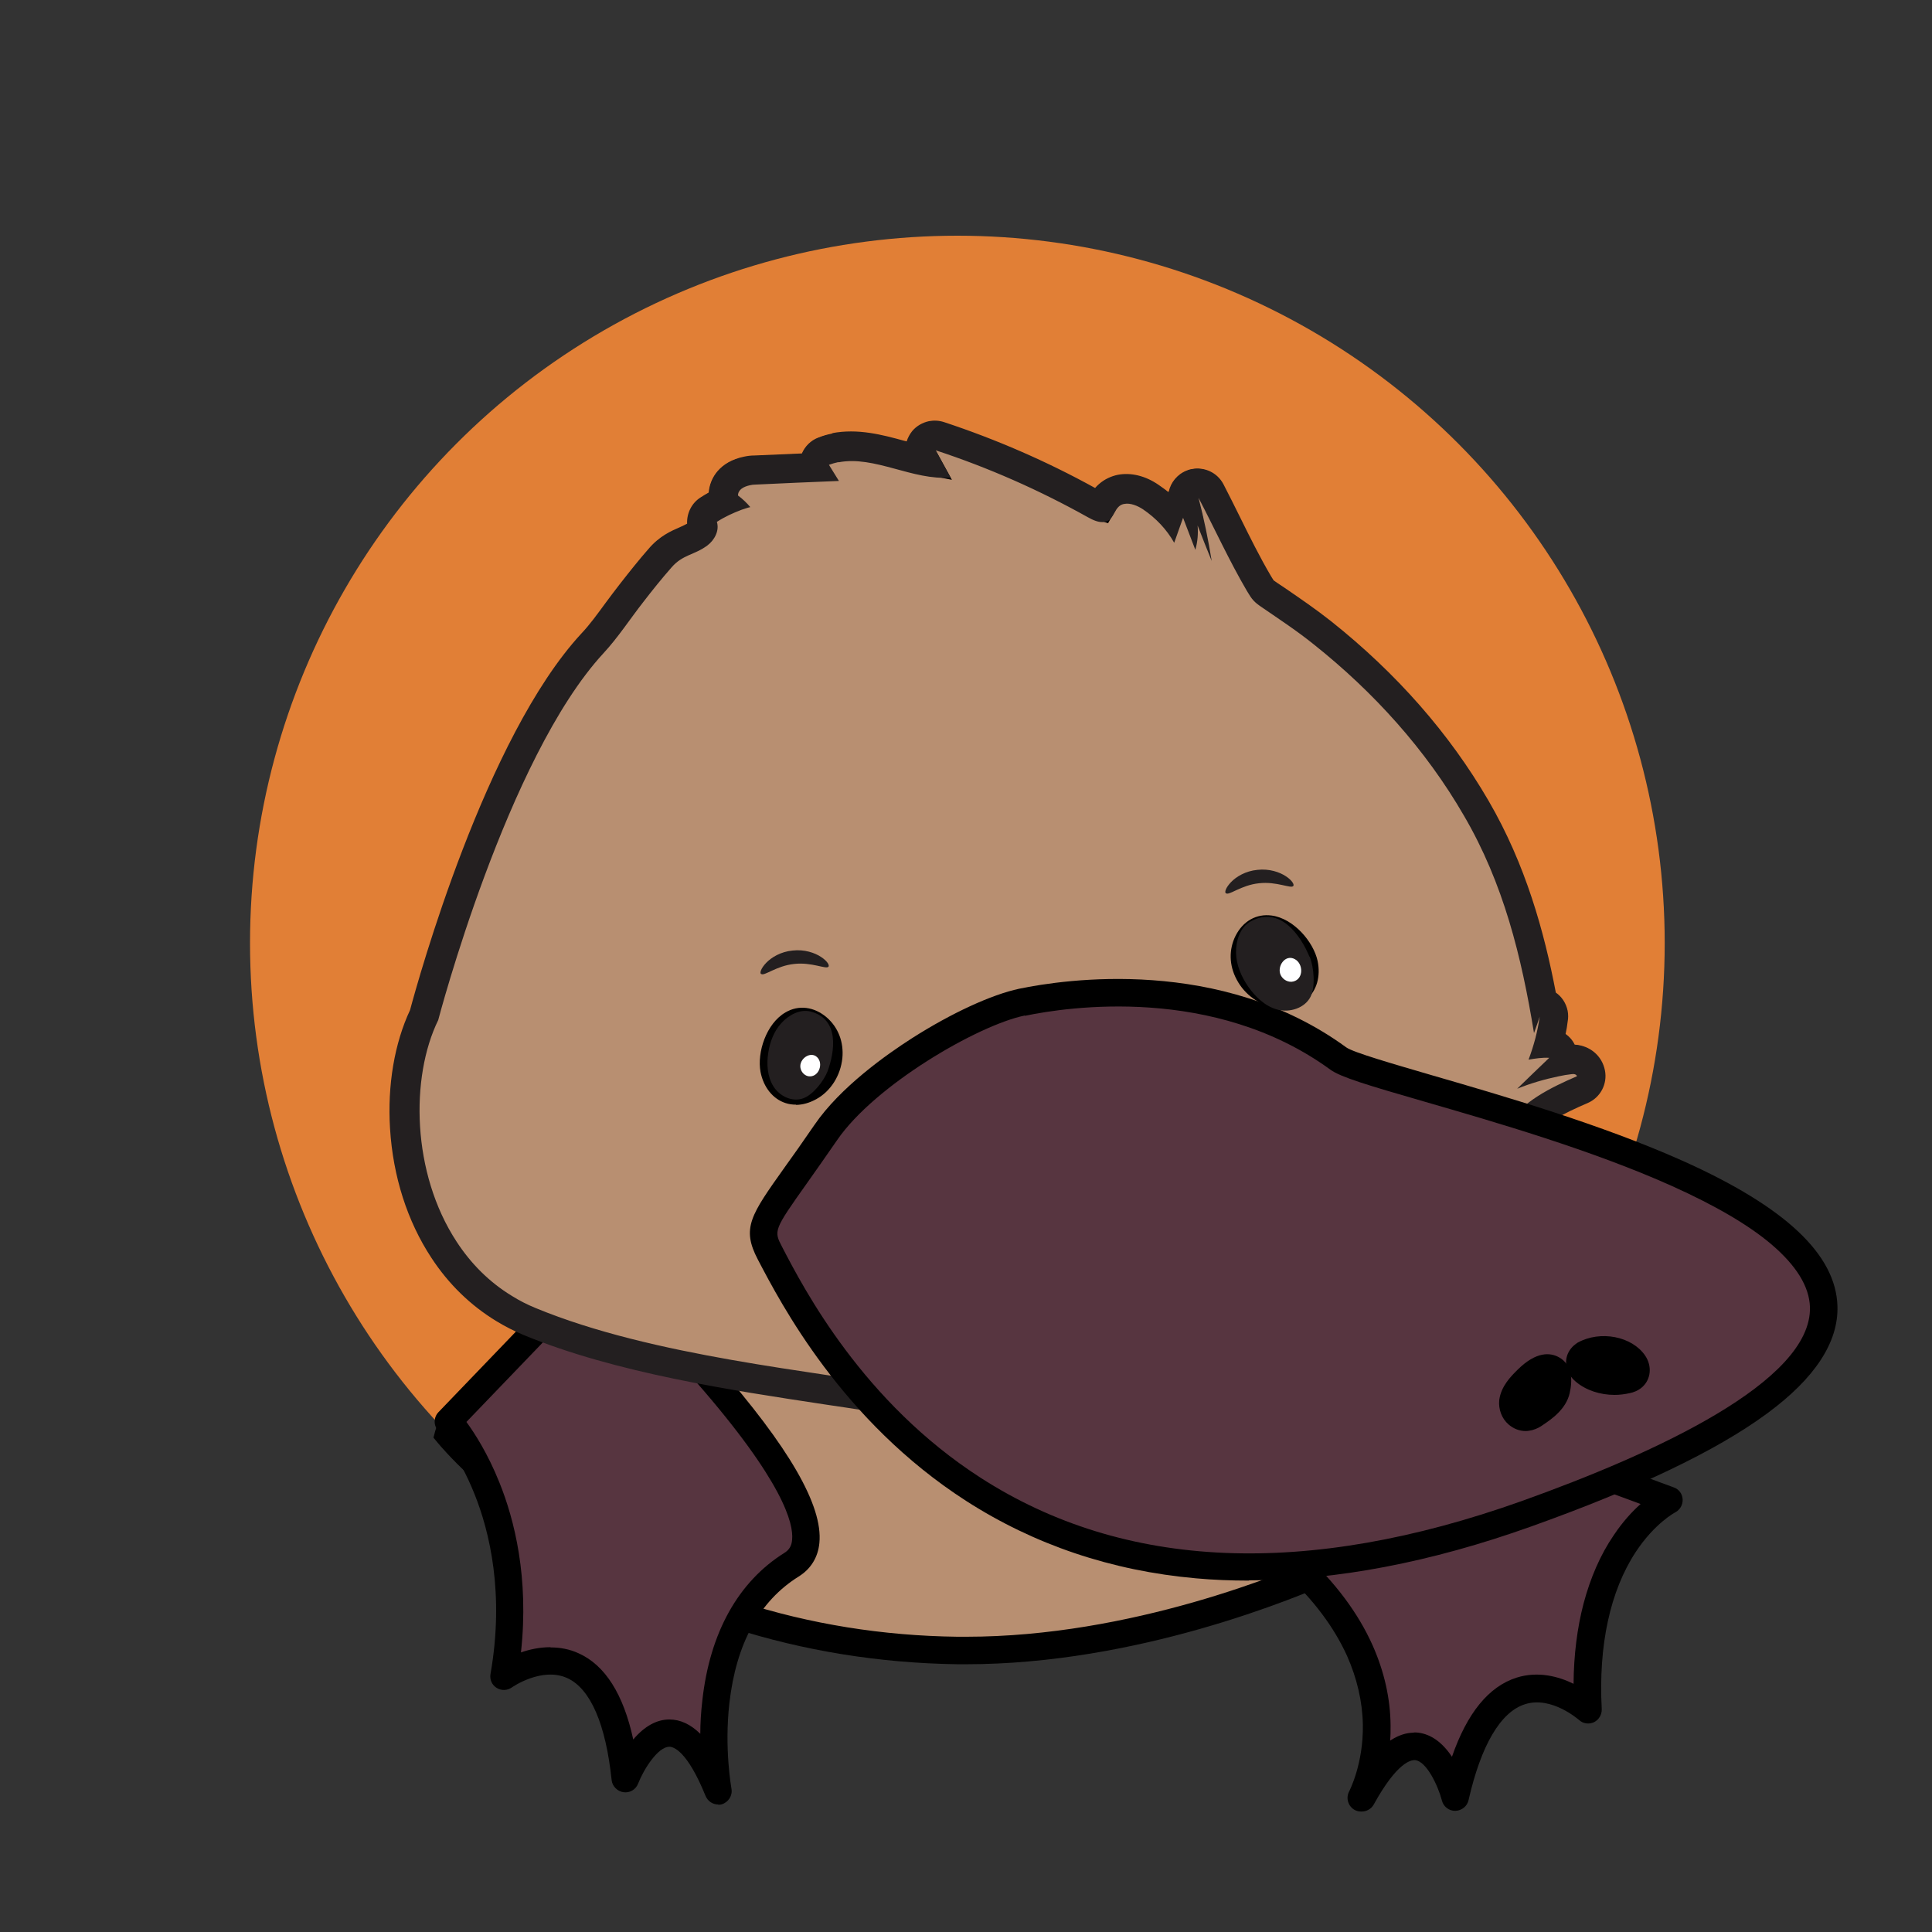 <?xml version="1.0" encoding="UTF-8"?>
<svg xmlns="http://www.w3.org/2000/svg" id="Layer_1" data-name="Layer 1" viewBox="0 0 85 85">
  <rect x="0" y="0" width="85" height="85" fill="#333333" stroke="none"/>
  <defs>
    <style>
      .cls-1 {
        fill: #b06a3c;
      }

      .cls-2 {
        fill: #573540;
      }

      .cls-3 {
        fill: #231f20;
      }

      .cls-4 {
        fill: #e17f36;
      }

      .cls-5 {
        fill: #18000c;
      }

      .cls-6 {
        fill: #fff;
      }

      .cls-7 {
        fill: #b88f71;
      }
    </style>
  </defs>
  <circle class="cls-4" cx="42.12" cy="41.49" r="31.12"></circle>
  <g>
    <path class="cls-7" d="M42.12,72.61c6.91.09,13.65-2.4,16.59-3.73,2.95-1.33,8.43-2.03,7.24-7.51-1.19-5.48-17.27-14.42-25.2-12.9-7.93,1.51-20.55,12.94-21.03,14.63,0,0,7.63,9.31,22.39,9.51Z"></path>
    <path d="M42.51,73.22c-.13,0-.26,0-.39,0-3.43-.05-6.76-.59-9.91-1.6-2.52-.81-4.92-1.93-7.14-3.32-3.79-2.38-5.72-4.71-5.8-4.81l-.2-.24.08-.3c.15-.55,1.01-1.58,2.53-3.06,1.51-1.47,3.43-3.12,5.4-4.64,3.06-2.37,8.88-6.47,13.56-7.36,1.98-.38,4.46-.17,7.38.62,2.6.7,5.41,1.83,8.13,3.27,2.66,1.41,5.04,3.01,6.86,4.61,2.02,1.78,3.2,3.41,3.52,4.86.25,1.17.24,2.22-.04,3.13-.25.82-.73,1.54-1.42,2.16-1.22,1.09-2.91,1.7-4.41,2.24-.62.22-1.21.43-1.7.66-1.99.9-8.98,3.78-16.46,3.78ZM20.45,63.01c.63.69,2.42,2.49,5.3,4.29,2.13,1.33,4.44,2.4,6.86,3.18,3.02.97,6.22,1.49,9.52,1.53.13,0,.25,0,.38,0,7.24,0,14.03-2.8,15.96-3.68.54-.24,1.15-.46,1.79-.69,1.39-.5,2.97-1.07,4.01-2,1.14-1.02,1.48-2.34,1.09-4.14-.52-2.37-4.44-5.85-9.77-8.67-5.64-2.98-11.28-4.43-14.73-3.77-1.9.36-6.11,1.77-13,7.1-1.93,1.49-3.81,3.1-5.3,4.54-1.24,1.2-1.86,1.94-2.11,2.31Z"></path>
  </g>
  <g>
    <path class="cls-2" d="M60.62,61.27l12.81,4.73s-3.96,1.95-3.57,9.22c0,0-4.12-3.76-5.84,3.84,0,0-1.32-5.05-4.11.03,0,0,2.77-5.03-2.92-10.28-5.57-5.13,3.65-7.54,3.65-7.54Z"></path>
    <path d="M59.89,79.7c-.1,0-.2-.02-.29-.07-.29-.16-.4-.53-.24-.82,0,0,0,0,0,0,0-.01.63-1.19.6-2.94-.02-1.02-.26-2.04-.7-3.03-.57-1.25-1.47-2.46-2.7-3.59-1.6-1.48-2.24-2.93-1.89-4.31.18-.71.61-1.38,1.29-1.99.51-.46,1.17-.89,1.95-1.28,1.3-.65,2.5-.97,2.56-.98.12-.03.24-.02.36.02l12.81,4.73c.23.08.38.29.39.53.01.24-.12.46-.33.57,0,0-.9.47-1.74,1.75-1.12,1.71-1.64,4.1-1.49,6.9.01.24-.12.47-.34.58-.22.1-.48.07-.66-.1-.01,0-1.2-1.07-2.38-.69-1.07.34-1.93,1.8-2.48,4.22-.06.27-.3.46-.58.47,0,0,0,0-.01,0-.27,0-.51-.18-.58-.45-.18-.68-.68-1.72-1.17-1.78-.17-.02-.79.06-1.83,1.95,0,0,0,0,0,0-.11.2-.32.31-.53.31ZM62.2,76.22c.07,0,.13,0,.2.01.56.07,1.06.43,1.48,1.06.67-1.93,1.62-3.09,2.84-3.48.95-.3,1.86-.05,2.51.27.01-1.27.16-2.46.44-3.53.3-1.13.74-2.15,1.33-3.01.4-.6.82-1.05,1.18-1.37l-11.58-4.27c-1.33.38-4.32,1.58-4.75,3.33-.23.93.29,1.98,1.54,3.14,1.36,1.25,2.37,2.61,3,4.02.51,1.15.78,2.33.79,3.53,0,.23,0,.45-.02.66.35-.23.7-.35,1.05-.35Z"></path>
  </g>
  <g>
    <path class="cls-2" d="M26.42,55.58l-6.69,6.96s3.69,4.05,2.45,11.22c0,0,4.54-3.25,5.34,4.51,0,0,1.92-4.86,4.08.53,0,0-1.35-7.09,3.23-9.95,3.47-2.16-8.41-13.26-8.41-13.26Z"></path>
    <path d="M31.6,79.39c-.24,0-.46-.14-.56-.38-.81-2-1.42-2.16-1.59-2.16h0c-.5,0-1.12.97-1.38,1.63-.1.26-.37.41-.64.37-.27-.04-.49-.26-.52-.53-.26-2.47-.93-4.02-1.95-4.49-1.12-.51-2.43.4-2.44.41-.2.14-.46.15-.67.02-.21-.13-.31-.37-.27-.61.62-3.54-.04-6.26-.7-7.91-.72-1.8-1.59-2.78-1.6-2.79-.21-.23-.21-.59.01-.82l6.69-6.96c.23-.24.6-.25.84-.02.02.02,2.39,2.24,4.69,4.86,3.21,3.66,4.7,6.24,4.54,7.87-.06.64-.38,1.15-.91,1.48-1.73,1.08-2.75,2.95-3.05,5.57-.23,2.02.09,3.74.09,3.76.06.3-.13.6-.42.69-.06.02-.11.02-.17.02ZM24.23,72.48c.4,0,.82.07,1.23.26,1.16.52,1.97,1.8,2.4,3.79.49-.58,1.03-.88,1.59-.88h0c.48,0,.93.21,1.36.63,0-.46.03-.95.09-1.47.33-2.98,1.58-5.22,3.61-6.49.21-.13.32-.31.34-.58.07-.71-.39-2.56-4.24-6.96-1.68-1.92-3.4-3.62-4.18-4.37l-5.91,6.15c.36.49.94,1.39,1.45,2.66.66,1.63,1.31,4.19.95,7.48.37-.13.82-.23,1.29-.23Z"></path>
  </g>
  <g>
    <g>
      <g>
        <g>
          <g>
            <g>
              <path class="cls-7" d="M46.42,61.81c-1.25.25-2.61.33-4.04.23-.78-.05-1.59-.16-2.4-.31-1.04-.19-2.27-.38-3.57-.57-4.06-.61-9.11-1.37-13.09-3-.41-.17-.78-.36-1.13-.57-1.05-.64-1.94-1.51-2.65-2.59-2.2-3.35-2.09-7.8-.87-10.33.27-1.02,3.21-11.82,7.4-16.35.39-.43.74-.9,1.11-1.4.2-.27.4-.54.61-.81.45-.58.84-1.07,1.26-1.55.39-.45.78-.62,1.13-.77.2-.09.38-.16.56-.3.14-.1.21-.26.19-.32-.09-.28.02-.59.27-.75.22-.14.45-.27.68-.38-.03-.07-.04-.14-.04-.22-.01-.43.25-.94,1.04-1.1.11-.02.23-.04.35-.04.87-.04,1.74-.08,2.62-.12-.02-.1-.01-.21.02-.32.06-.18.2-.33.38-.4.17-.06.35-.12.53-.15.98-.2,1.94.06,2.87.32.36.1.71.19,1.05.26-.03-.05-.06-.11-.09-.17-.13-.23-.1-.52.07-.72.1-.12.23-.19.37-.22.11-.02.22-.02.33.02,2.35.78,4.64,1.78,6.8,2.99.13.07.21.11.26.12.01-.02.02-.04.03-.05.07-.13.18-.32.36-.47.15-.13.33-.22.53-.26.54-.11,1.05.17,1.3.34.29.19.56.42.8.66.08-.2.26-.35.47-.39.04,0,.08-.01.12-.01.02,0,.05,0,.07,0,0-.02-.01-.05-.02-.07-.08-.32.09-.65.39-.76.03-.01.07-.02.11-.03.28-.06.56.08.7.34.24.47.49.95.72,1.42.44.88.89,1.8,1.39,2.65.18.31.21.34.47.51l.33.23c.66.45,1.34.91,1.99,1.43,2.82,2.24,5.1,4.83,6.77,7.72,1.66,2.85,2.45,5.85,2.94,8.54.31.09.51.39.47.71-.05.36-.13.73-.22,1.08.02,0,.04,0,.05,0,.25.02.47.19.55.43.04.11.05.22.03.33.08-.01.16-.03.24-.04.48-.08.89.18.98.6.06.3-.1.6-.38.72-1.14.49-2.27,1.07-2.78,1.92-.06.09-.1.18-.13.25-.62,1.47-1.67,2.65-2.6,3.64-1.07,1.14-2.36,2.01-3.62,2.45-.84.29-1.8.58-2.82.89-1.49.45-3.02.91-4.17,1.37-.46.18-.84.36-1.12.53-.18.11-.39.25-.64.42-.39.26-.87.59-1.43.92-1.25.72-2.53,1.2-3.91,1.48Z"></path>
              <path d="M43.54,62.68c-.4,0-.8-.01-1.2-.04-.8-.06-1.64-.16-2.47-.32-1.04-.19-2.26-.37-3.55-.57-4.09-.61-9.18-1.38-13.23-3.04-.44-.18-.84-.38-1.22-.62-1.12-.69-2.08-1.62-2.84-2.77-1.08-1.64-1.7-3.64-1.82-5.77-.1-1.85.22-3.71.88-5.1.39-1.45,3.31-11.99,7.53-16.55.37-.4.71-.86,1.07-1.35h0c.2-.28.4-.56.61-.83.46-.59.85-1.08,1.28-1.57.48-.55.98-.77,1.34-.93.14-.06.25-.11.35-.17-.03-.45.18-.89.57-1.15.12-.08.24-.15.36-.22.04-.62.45-1.35,1.53-1.56.14-.03.29-.05.44-.05.64-.03,1.32-.06,2.12-.1.13-.32.39-.57.71-.7.2-.08.41-.14.62-.18,1.12-.22,2.2.07,3.14.33h0c.05.02.1.03.16.04.05-.17.13-.33.25-.48.18-.22.44-.37.71-.42.21-.04.43-.03.63.04,2.31.76,4.55,1.74,6.67,2.91.06-.07.13-.14.2-.2.23-.2.5-.33.8-.39.76-.15,1.43.21,1.76.43.15.1.3.21.44.32.02-.01.05-.03.07-.04.08-.41.37-.76.78-.92.07-.03.14-.05.2-.06.54-.11,1.09.16,1.35.65.25.49.5.99.72,1.43v.02c.44.87.89,1.77,1.37,2.59q.12.21.29.32l.33.23c.67.46,1.36.93,2.02,1.45,2.88,2.28,5.21,4.94,6.92,7.89,1.76,3.02,2.54,6.21,2.96,8.44.38.26.6.72.53,1.2-.03.2-.06.41-.11.61.18.12.32.29.42.49.65.03,1.19.46,1.32,1.1.11.57-.19,1.16-.73,1.39-1,.43-2.08.97-2.5,1.68h0c-.04.07-.07.13-.09.17h0c-.66,1.57-1.75,2.8-2.72,3.83-1.14,1.21-2.51,2.14-3.86,2.6-.85.29-1.82.58-2.84.89-1.47.44-3,.9-4.12,1.35h0c-.43.17-.77.33-1.03.49-.17.1-.37.24-.61.4h0c-.39.27-.88.61-1.46.94-1.31.75-2.64,1.26-4.09,1.55-.95.19-1.95.28-2.99.28ZM37.48,20.24c-.2,0-.4.02-.61.06-.15.03-.29.07-.43.12-.01,0-.02.01-.03.03,0,0,0,.02,0,.02l.12.67-.68.03c-1.02.04-1.85.08-2.62.12-.09,0-.17.01-.26.03-.37.07-.57.25-.56.49,0,0,0,.01,0,.02l.21.53-.51.24c-.21.1-.42.21-.62.34-.02.01-.02.03-.02.05.13.39-.12.78-.4.99-.23.17-.46.27-.67.36-.32.14-.62.27-.91.61-.41.47-.79.95-1.24,1.52-.2.26-.4.53-.59.79h0c-.38.53-.74,1.01-1.16,1.47-1.68,1.81-3.43,5.03-5.05,9.3-1.28,3.35-2.07,6.25-2.21,6.8v.06s-.04.05-.04.05c-1.14,2.37-1.23,6.59.84,9.74.66,1,1.49,1.81,2.46,2.4.33.2.67.37,1.05.53,3.91,1.61,8.92,2.36,12.95,2.96,1.3.19,2.53.38,3.59.57.79.15,1.58.25,2.34.3,1.37.09,2.68.02,3.88-.22h0c1.32-.26,2.53-.72,3.72-1.41.54-.31,1.01-.63,1.39-.89h0c.25-.18.47-.33.66-.44h0c.31-.19.72-.38,1.21-.57,1.17-.47,2.72-.94,4.22-1.39,1.02-.31,1.98-.59,2.8-.88,1.17-.4,2.37-1.21,3.37-2.29.9-.95,1.9-2.09,2.48-3.46.04-.1.1-.21.17-.33.59-1,1.82-1.64,3.06-2.17.02,0,.03-.03.03-.05-.03-.13-.2-.14-.29-.13h0c-.08.01-.15.02-.23.04l-.84.14.15-.84s0-.02,0-.02c0-.02-.02-.03-.04-.03-.01,0-.03,0-.04,0l-.73-.05.19-.71c.09-.33.16-.67.2-1.01,0-.02-.01-.04-.03-.05l-.36-.1-.07-.37c-.83-4.48-2.04-6.91-2.87-8.35-1.64-2.82-3.87-5.36-6.63-7.55-.63-.5-1.3-.96-1.95-1.4l-.33-.23c-.34-.23-.42-.32-.65-.71-.51-.86-.96-1.78-1.4-2.67v-.02c-.23-.44-.47-.93-.72-1.41-.01-.02-.03-.03-.05-.02,0,0,0,0,0,0-.02,0-.03.03-.03.05l.23.9-.86-.09s0,0,0,0c0,0,0,0,0,0-.01,0-.03.01-.03.03l-.35.85-.64-.65c-.21-.22-.45-.42-.7-.58-.15-.1-.51-.32-.85-.25-.1.02-.18.06-.26.12-.1.08-.16.2-.22.31h0s-.02.05-.03.06l-.24.42-.46-.15c-.11-.03-.23-.09-.37-.17-2.13-1.19-4.38-2.18-6.7-2.95,0,0-.01,0-.02,0-.01,0-.02,0-.03.02-.01.01-.01.03,0,.05.03.05.06.11.09.16l.62,1.13-1.26-.25c-.36-.07-.73-.17-1.08-.27h0c-.69-.19-1.34-.37-1.99-.37Z"></path>
            </g>
            <path class="cls-3" d="M36.89,20.34c1.58-.31,3.27.81,4.93.67-.22-.4-.44-.8-.66-1.2,2.32.76,4.56,1.75,6.69,2.94.23.13.51.26.75.21.06-.01.12-.04.18-.07.21-.15.26-.44.45-.61.07-.06.15-.1.24-.11.26-.05.58.08.82.24.56.38,1.04.88,1.37,1.47.13-.37.26-.73.39-1.1.18.47.36.94.54,1.41.1-.35.13-.71.1-1.07.2.52.41,1.04.62,1.56-.15-.93-.34-1.86-.58-2.78.71,1.36,1.35,2.77,2.13,4.1.23.39.32.49.66.72.77.53,1.55,1.04,2.28,1.63,2.63,2.09,4.93,4.63,6.61,7.54,1.74,2.98,2.53,6.19,3.08,9.56.09-.24.17-.48.25-.72-.09.65-.26,1.28-.49,1.89.3-.05.61-.1.91-.08-.47.45-.94.9-1.41,1.36.59-.24,1.21-.42,1.84-.55.18-.04.36-.07.54-.09.1-.02.23,0,.25.09-1.11.48-2.45,1.12-3.08,2.19-.06.11-.12.22-.17.34-.55,1.32-1.49,2.4-2.47,3.44-1.05,1.12-2.25,1.9-3.36,2.28-2.06.71-5.07,1.48-7.02,2.27-.48.19-.89.38-1.21.57-.51.31-1.17.82-2.06,1.33-.95.55-2.15,1.09-3.71,1.4-1.1.22-2.38.32-3.87.22-.72-.05-1.5-.15-2.33-.3-4.25-.78-11.35-1.4-16.53-3.54-.37-.15-.72-.33-1.04-.53-1.02-.62-1.82-1.44-2.44-2.39-1.98-3.02-2.04-7.24-.81-9.75,0,0,3.02-11.54,7.27-16.14.64-.69,1.17-1.51,1.75-2.25.4-.52.81-1.03,1.24-1.52.5-.58,1-.54,1.58-.97.32-.24.54-.66.42-1.04.34-.22.71-.39,1.08-.53.13-.04.26-.09.39-.12-.16-.19-.34-.36-.54-.51,0-.26.25-.39.52-.45.08-.02.17-.03.25-.03,1.22-.06,2.45-.11,3.67-.16-.15-.24-.3-.48-.44-.71.14-.05.28-.09.42-.12M67.73,44.73h0M36.64,19.07c-.22.04-.43.1-.63.18-.33.12-.59.38-.73.7-.7.03-1.4.06-2.1.09-.15,0-.3.02-.44.05-1.08.22-1.51.95-1.56,1.58-.12.07-.23.13-.35.21-.4.25-.62.7-.6,1.16-.09.05-.2.1-.33.16-.37.16-.88.38-1.36.94-.42.48-.82.98-1.28,1.57-.21.27-.42.55-.62.82-.36.49-.69.95-1.06,1.34-4.23,4.57-7.18,15.23-7.54,16.57-.68,1.45-1,3.3-.88,5.21.13,2.11.76,4.08,1.82,5.69.76,1.16,1.72,2.09,2.85,2.78.38.23.78.44,1.22.62,4.05,1.67,9.15,2.43,13.24,3.05,1.3.19,2.52.38,3.55.57.84.15,1.67.26,2.47.32,1.49.1,2.91.02,4.21-.24,1.45-.29,2.79-.8,4.1-1.55.59-.34,1.08-.67,1.47-.94.24-.16.44-.3.61-.4.25-.15.61-.32,1.02-.48,0,0,0,0,0,0,1.12-.45,2.64-.91,4.11-1.35,1.03-.31,2-.6,2.85-.89,1.36-.47,2.73-1.39,3.88-2.62.97-1.03,2.06-2.27,2.72-3.83,0,0,0-.01,0-.02.02-.04.04-.09.08-.15,0,0,0-.01.01-.02.41-.7,1.43-1.21,2.48-1.66.56-.24.88-.84.76-1.44-.13-.65-.67-1.09-1.33-1.13-.09-.19-.23-.35-.4-.47.04-.18.07-.36.09-.54.03-.15.03-.32,0-.48-.07-.34-.26-.62-.52-.8-.51-2.67-1.32-5.62-2.96-8.44-1.72-2.96-4.05-5.61-6.93-7.9-.67-.53-1.36-1-2.03-1.46l-.33-.22c-.12-.08-.15-.11-.16-.11,0,0-.03-.04-.12-.19-.49-.83-.94-1.74-1.37-2.61-.23-.47-.48-.96-.72-1.43-.27-.52-.84-.78-1.4-.67-.07.01-.14.03-.21.06-.42.16-.71.52-.8.93,0,0-.02,0-.03.01-.13-.11-.28-.21-.42-.31-.58-.4-1.22-.55-1.79-.44-.3.06-.59.2-.82.4-.07.06-.13.12-.18.18-2.12-1.17-4.35-2.14-6.65-2.9-.22-.07-.44-.08-.66-.04-.28.06-.55.21-.74.44-.11.14-.19.29-.24.45-.04-.01-.08-.02-.12-.03-.95-.26-2.03-.55-3.17-.33h0Z"></path>
          </g>
          <g>
            <path class="cls-1" d="M52.1,55.8s.73,2.53-1.25,4.32c-1.98,1.79-7.56,3.76-11.31,1.2-3.75-2.56,1.25-6.24,4.01-7.13,2.76-.89,8.55,1.61,8.55,1.61Z"></path>
            <path d="M43.84,63.4c-1.66,0-3.33-.39-4.78-1.37-.9-.61-1.92-1.67-1.69-3.26.21-1.44,1.39-2.66,2.35-3.43,1.08-.86,2.41-1.6,3.56-1.97,1.31-.42,3.26-.27,5.81.46,1.82.52,3.28,1.15,3.34,1.17.24.1.41.3.48.55.04.12.85,3.07-1.5,5.19-1.43,1.29-4.48,2.65-7.59,2.65ZM44.98,54.85c-.44,0-.84.05-1.17.15-.95.31-2.11.95-3.01,1.67-1,.8-1.63,1.65-1.73,2.34-.03.21-.12.86.96,1.6,1.86,1.27,4.12,1.19,5.68.89,1.47-.28,3.45-1.01,4.57-2.02,1.15-1.04,1.15-2.41,1.07-3.07-1.47-.59-4.36-1.56-6.36-1.56Z"></path>
          </g>
          <g>
            <path class="cls-2" d="M44.96,44.09c-2.27.47-6.9,3.21-8.62,5.73-2.65,3.87-3.14,4-2.46,5.31,2.24,4.29,10.53,19.59,33.28,11.47,32.76-11.7-6.09-18.43-8.28-20.03-4.94-3.6-11.13-3.05-13.91-2.47Z"></path>
            <path d="M54.95,69.54c-.79,0-1.57-.03-2.33-.1-3.72-.33-7.12-1.48-10.12-3.41-5.45-3.51-8.14-8.67-9.16-10.62-.72-1.38-.32-1.94,1.18-4.05.36-.5.8-1.12,1.32-1.88,1.13-1.65,3.17-3.09,4.28-3.8,1.74-1.11,3.5-1.92,4.72-2.18h0c1.98-.41,8.87-1.45,14.39,2.58.3.22,2.07.73,3.78,1.23,3.14.91,7.44,2.16,11.04,3.77,4.5,2.02,6.72,4.11,6.79,6.38.05,1.59-.99,3.18-3.1,4.73-2.21,1.63-5.7,3.3-10.38,4.97-4.42,1.58-8.58,2.37-12.41,2.37ZM45.08,44.68c-2.07.43-6.59,3.06-8.25,5.48-.53.77-.97,1.39-1.33,1.9-1.47,2.07-1.46,2.09-1.09,2.8.97,1.87,3.56,6.83,8.74,10.16,6.31,4.06,14.32,4.4,23.8,1.02,5.84-2.09,12.78-5.26,12.68-8.54-.03-.9-.6-1.82-1.69-2.75-1.01-.86-2.49-1.72-4.38-2.57-3.52-1.58-7.77-2.81-10.88-3.71-2.49-.72-3.7-1.08-4.15-1.41-5.12-3.73-11.57-2.76-13.43-2.37h0ZM44.96,44.09h0,0Z"></path>
          </g>
        </g>
        <g>
          <path class="cls-5" d="M67.37,60.87c-.25.25-.52.53-.56.84-.02.2.15.45.39.38.07-.02.13-.06.19-.1.36-.25.75-.53.83-.9.21-.89-.28-.8-.85-.23Z"></path>
          <path d="M67.13,62.96c-.28,0-.54-.1-.76-.29-.3-.26-.45-.67-.41-1.07.08-.62.52-1.05.81-1.34h0c.83-.82,1.44-.75,1.81-.55.62.34.6,1.05.48,1.58-.16.71-.8,1.15-1.19,1.41-.08.06-.24.16-.46.22-.1.02-.19.04-.29.04ZM68.24,61.26h0ZM67.42,60.75h0Z"></path>
        </g>
        <g>
          <path class="cls-5" d="M69.99,59.83c-.05-.07-.22-.01-.24.08-.02.09.05.17.12.23.4.34,1.05.47,1.65.33.06-.01.12-.03.16-.07.08-.08.05-.19,0-.27-.33-.49-1.23-.63-1.85-.3"></path>
          <path d="M71.04,61.37c-.64,0-1.26-.2-1.71-.58-.5-.42-.45-.9-.4-1.09.05-.2.17-.38.32-.51.05-.04.1-.08.16-.12,1-.55,2.39-.28,2.97.57.31.46.26,1.03-.12,1.38,0,0,0,0,0,0-.19.17-.4.24-.55.27-.22.05-.45.08-.68.08Z"></path>
        </g>
      </g>
      <g>
        <path class="cls-3" d="M35.5,47.61c-.2.11-.45.18-.67.11-.3-.1-.47-.41-.53-.72-.15-.81.58-2.38,1.51-1.59.69.59.43,1.78-.32,2.2Z"></path>
        <path d="M35.02,48.6c-.16,0-.31-.02-.46-.07-.56-.18-.97-.7-1.1-1.37-.16-.85.25-2.13,1.1-2.62.58-.34,1.26-.25,1.81.22.51.44.76,1.09.69,1.8-.08.76-.51,1.45-1.15,1.8,0,0,0,0,0,0-.29.16-.6.25-.89.25ZM35.5,47.61h0,0ZM35.32,46.14c-.11.18-.2.49-.18.68.11-.1.2-.26.21-.43,0-.07,0-.17-.04-.25Z"></path>
      </g>
      <g>
        <path class="cls-3" d="M56.26,43.48c.23.03.48,0,.66-.16.24-.2.27-.56.21-.87-.17-.81-1.45-1.98-2-.89-.41.81.28,1.81,1.14,1.91Z"></path>
        <path d="M56.4,44.34c-.08,0-.16,0-.24-.01,0,0,0,0,0,0-.72-.08-1.39-.55-1.75-1.23-.34-.63-.35-1.33-.05-1.93.33-.65.92-.98,1.59-.89.97.13,1.84,1.16,2.02,2,.14.68-.04,1.31-.49,1.69-.28.24-.66.37-1.07.37ZM55.86,42.05c0,.09.03.18.06.24.08.15.22.27.36.32-.05-.18-.26-.43-.43-.56Z"></path>
      </g>
    </g>
    <path class="cls-3" d="M33.49,42.85c.13.11.67-.36,1.45-.44.78-.09,1.41.25,1.51.12.05-.06-.05-.25-.33-.43-.27-.18-.73-.34-1.25-.28-.52.05-.93.3-1.16.54-.23.24-.29.44-.23.49"></path>
    <path class="cls-3" d="M53.94,39.3c.13.11.67-.36,1.45-.44.78-.09,1.41.25,1.51.12.05-.06-.05-.25-.33-.43-.27-.18-.73-.34-1.25-.28-.52.05-.93.3-1.16.54-.23.24-.29.44-.23.49"></path>
    <path class="cls-3" d="M57.62,42.09c.19.46.26,1.32.04,1.76-.25.5-.91.71-1.45.57-.54-.14-.98-.56-1.3-1.02-.3-.44-.52-.95-.53-1.48-.01-.53.18-1.13.64-1.38,1.3-.72,2.21.63,2.59,1.55"></path>
    <path class="cls-6" d="M56.91,43.18c-.22.06-.46-.07-.56-.27-.19-.38.19-.95.62-.71.37.2.39.86-.06.98"></path>
    <g>
      <path class="cls-3" d="M36.41,47.13c-.16.42-.64,1.04-1.07,1.19-.48.18-1.04-.09-1.31-.52-.27-.43-.31-.98-.23-1.48.07-.47.25-.95.57-1.3.32-.36.82-.63,1.28-.52,1.31.33,1.07,1.79.76,2.63"></path>
      <path class="cls-6" d="M35.56,47.35c-.2-.04-.35-.24-.35-.44,0-.39.53-.7.79-.34.22.31-.02.85-.44.78"></path>
    </g>
  </g>
</svg>
